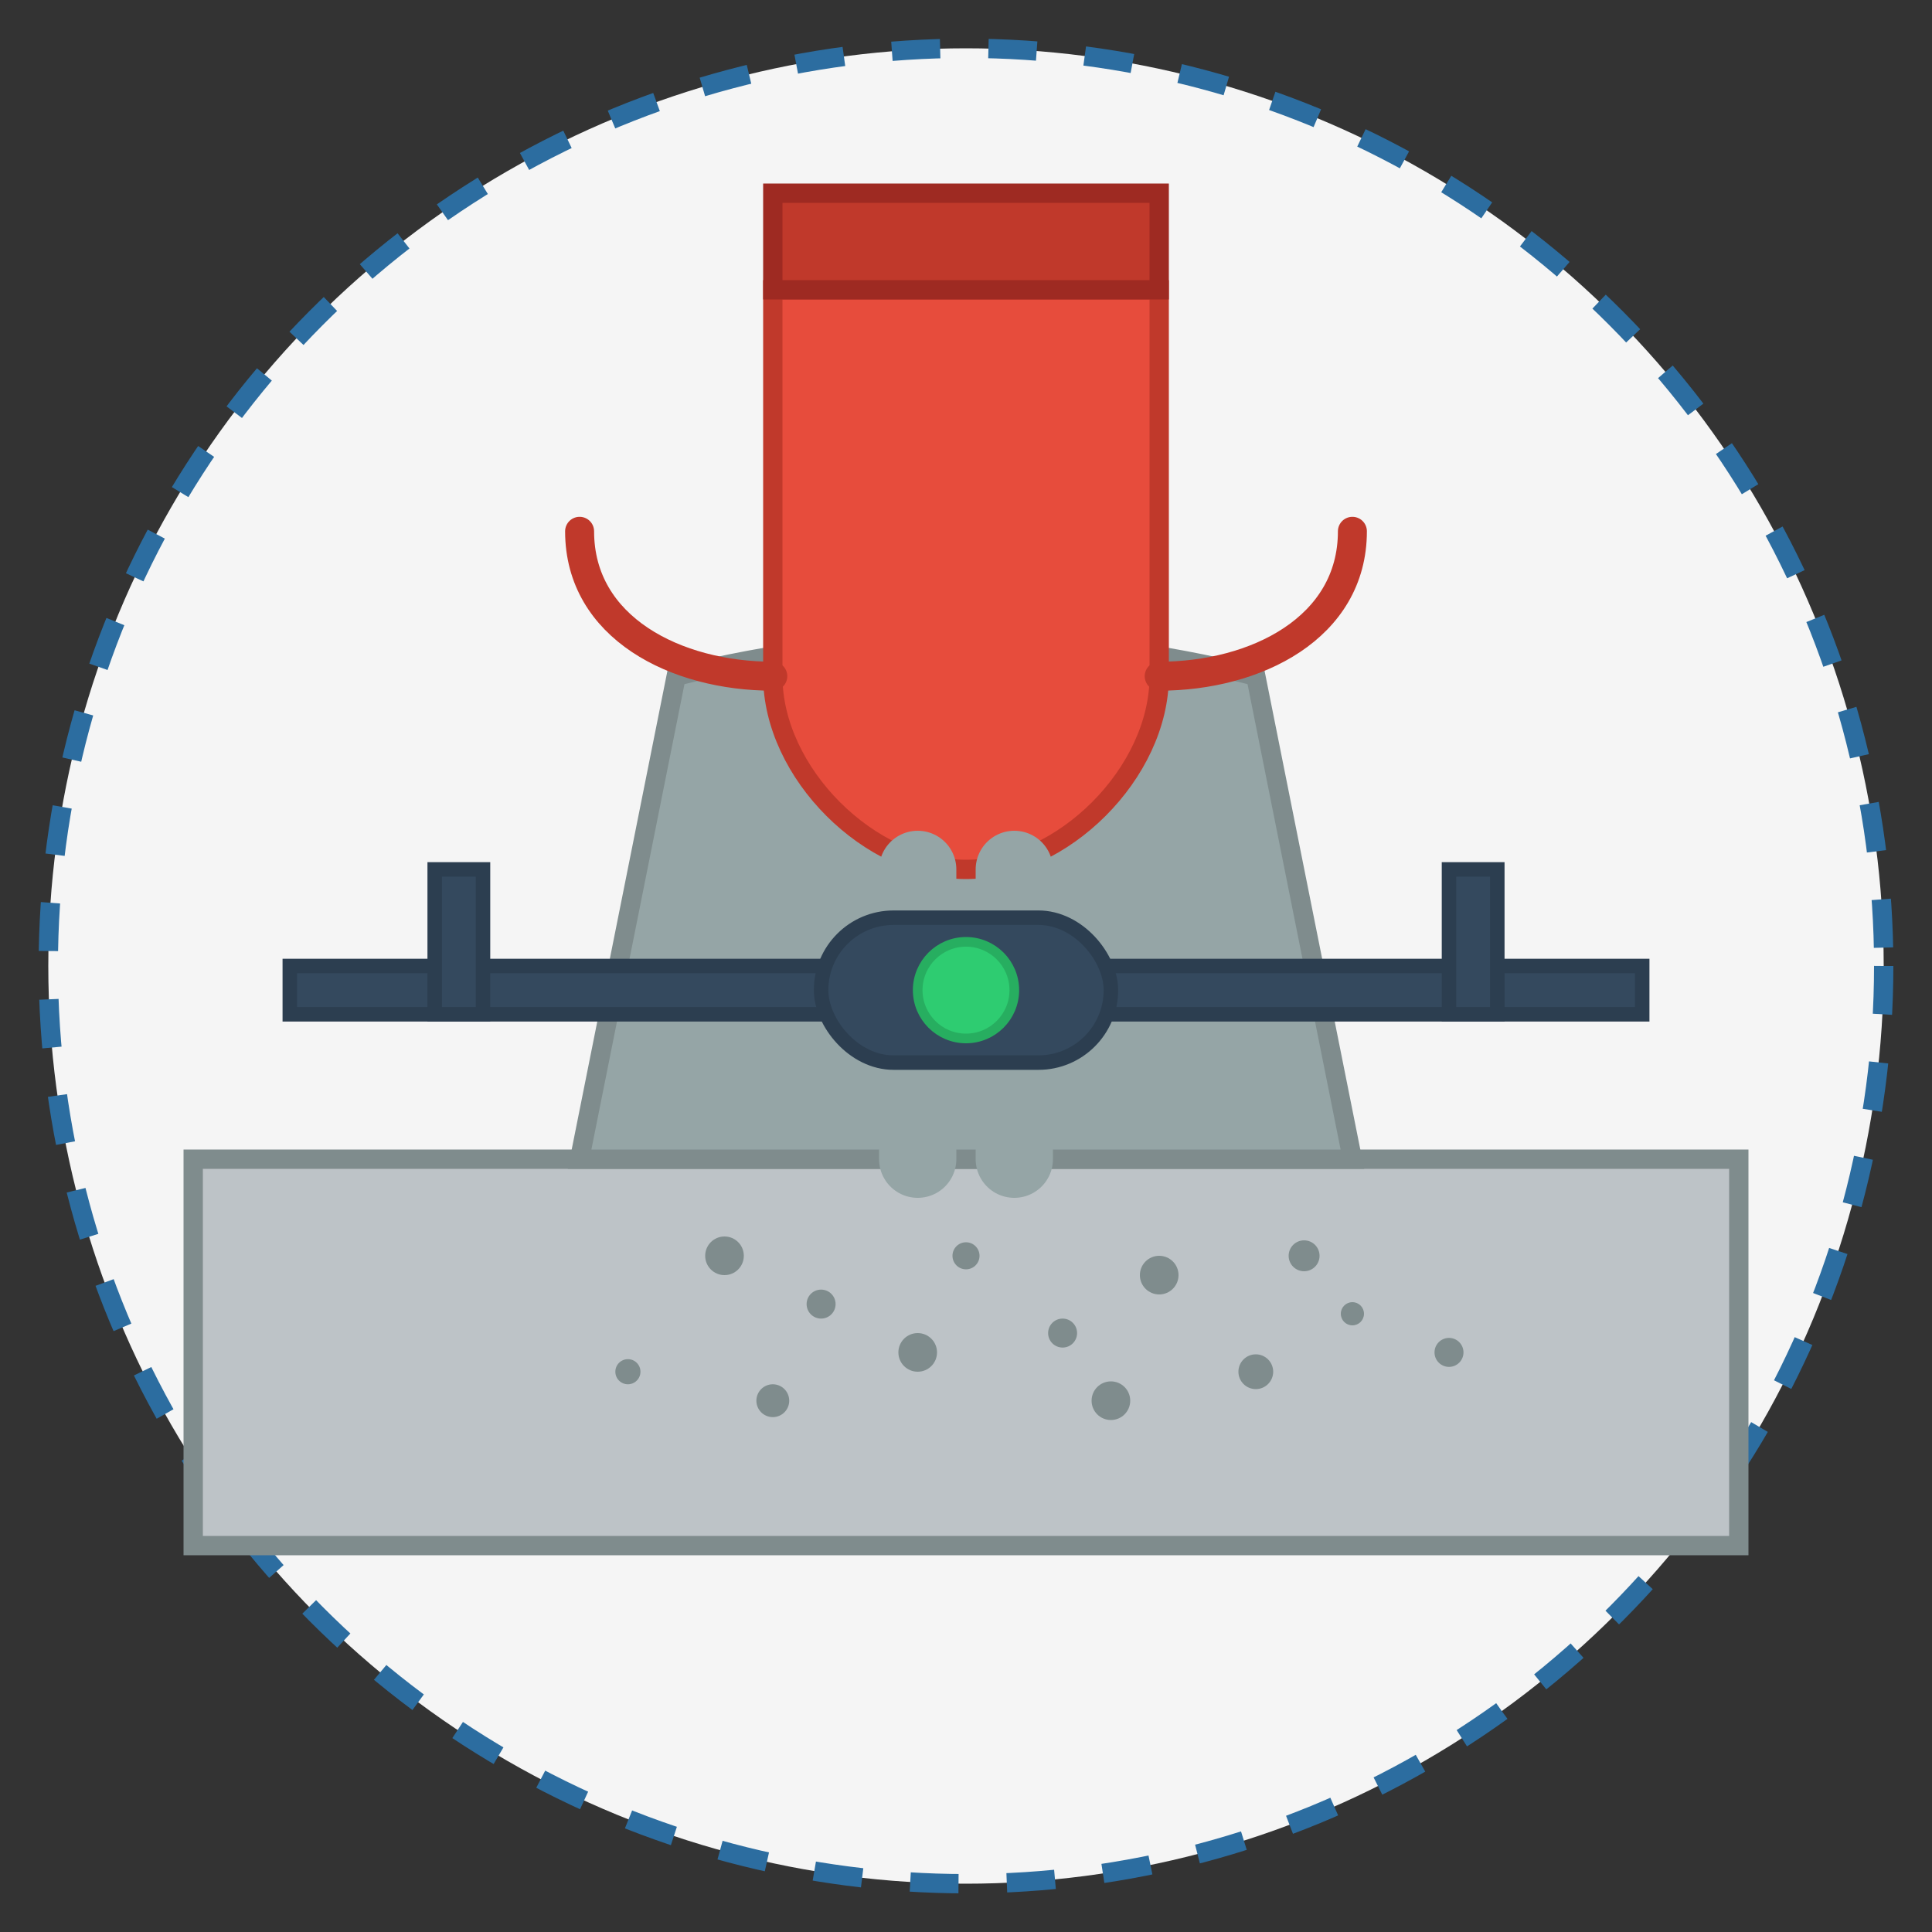 <svg xmlns="http://www.w3.org/2000/svg" viewBox="0 0 200 200" fill="none">
  <rect x="0" y="0" width="200" height="200" fill="#333333" stroke="none"/>
  <!-- Background circle -->
  <circle cx="100" cy="100" r="95" fill="#f5f5f5"/>
  <circle cx="100" cy="100" r="95" stroke="#2c6da0" stroke-width="2" stroke-dasharray="5,5"/>
  
  <!-- Floor/Concrete base -->
  <rect x="20" y="120" width="160" height="40" fill="#bdc3c7" stroke="#7f8c8d" stroke-width="2"/>
  
  <!-- Self-leveling concrete being poured -->
  <path d="M70 70C90 65 110 65 130 70L140 120H60L70 70Z" fill="#95a5a6" stroke="#7f8c8d" stroke-width="2"/>
  
  <!-- Concrete bucket -->
  <path d="M80 30H120V70C120 80 110 90 100 90C90 90 80 80 80 70V30Z" fill="#e74c3c" stroke="#c0392b" stroke-width="2"/>
  <rect x="80" y="20" width="40" height="10" fill="#c0392b" stroke="#9e2a22" stroke-width="2"/>
  <path d="M80 70C70 70 60 65 60 55" stroke="#c0392b" stroke-width="3" stroke-linecap="round" fill="none"/>
  <path d="M120 70C130 70 140 65 140 55" stroke="#c0392b" stroke-width="3" stroke-linecap="round" fill="none"/>
  
  <!-- Drips/Flow of concrete -->
  <path d="M95 90V120" stroke="#95a5a6" stroke-width="8" stroke-linecap="round"/>
  <path d="M105 90V120" stroke="#95a5a6" stroke-width="8" stroke-linecap="round"/>
  
  <!-- Concrete texture - circles/bubbles representing air pockets -->
  <circle cx="75" cy="130" r="2" fill="#7f8c8d"/>
  <circle cx="85" cy="135" r="1.5" fill="#7f8c8d"/>
  <circle cx="95" cy="140" r="2" fill="#7f8c8d"/>
  <circle cx="110" cy="138" r="1.5" fill="#7f8c8d"/>
  <circle cx="120" cy="132" r="2" fill="#7f8c8d"/>
  <circle cx="130" cy="142" r="1.8" fill="#7f8c8d"/>
  <circle cx="140" cy="136" r="1.2" fill="#7f8c8d"/>
  <circle cx="65" cy="142" r="1.3" fill="#7f8c8d"/>
  <circle cx="80" cy="145" r="1.7" fill="#7f8c8d"/>
  <circle cx="100" cy="130" r="1.4" fill="#7f8c8d"/>
  <circle cx="115" cy="145" r="2" fill="#7f8c8d"/>
  <circle cx="135" cy="130" r="1.6" fill="#7f8c8d"/>
  <circle cx="150" cy="140" r="1.5" fill="#7f8c8d"/>
  
  <!-- Leveling tool -->
  <rect x="30" y="100" width="140" height="5" fill="#34495e" stroke="#2c3e50" stroke-width="1.5"/>
  <rect x="45" y="90" width="5" height="15" fill="#34495e" stroke="#2c3e50" stroke-width="1.5"/>
  <rect x="150" y="90" width="5" height="15" fill="#34495e" stroke="#2c3e50" stroke-width="1.5"/>
  
  <!-- Level bubble indicator -->
  <rect x="85" y="95" width="30" height="15" rx="7.5" fill="#34495e" stroke="#2c3e50" stroke-width="1.5"/>
  <circle cx="100" cy="102.5" r="5" fill="#2ecc71" stroke="#27ae60" stroke-width="1"/>
</svg>

